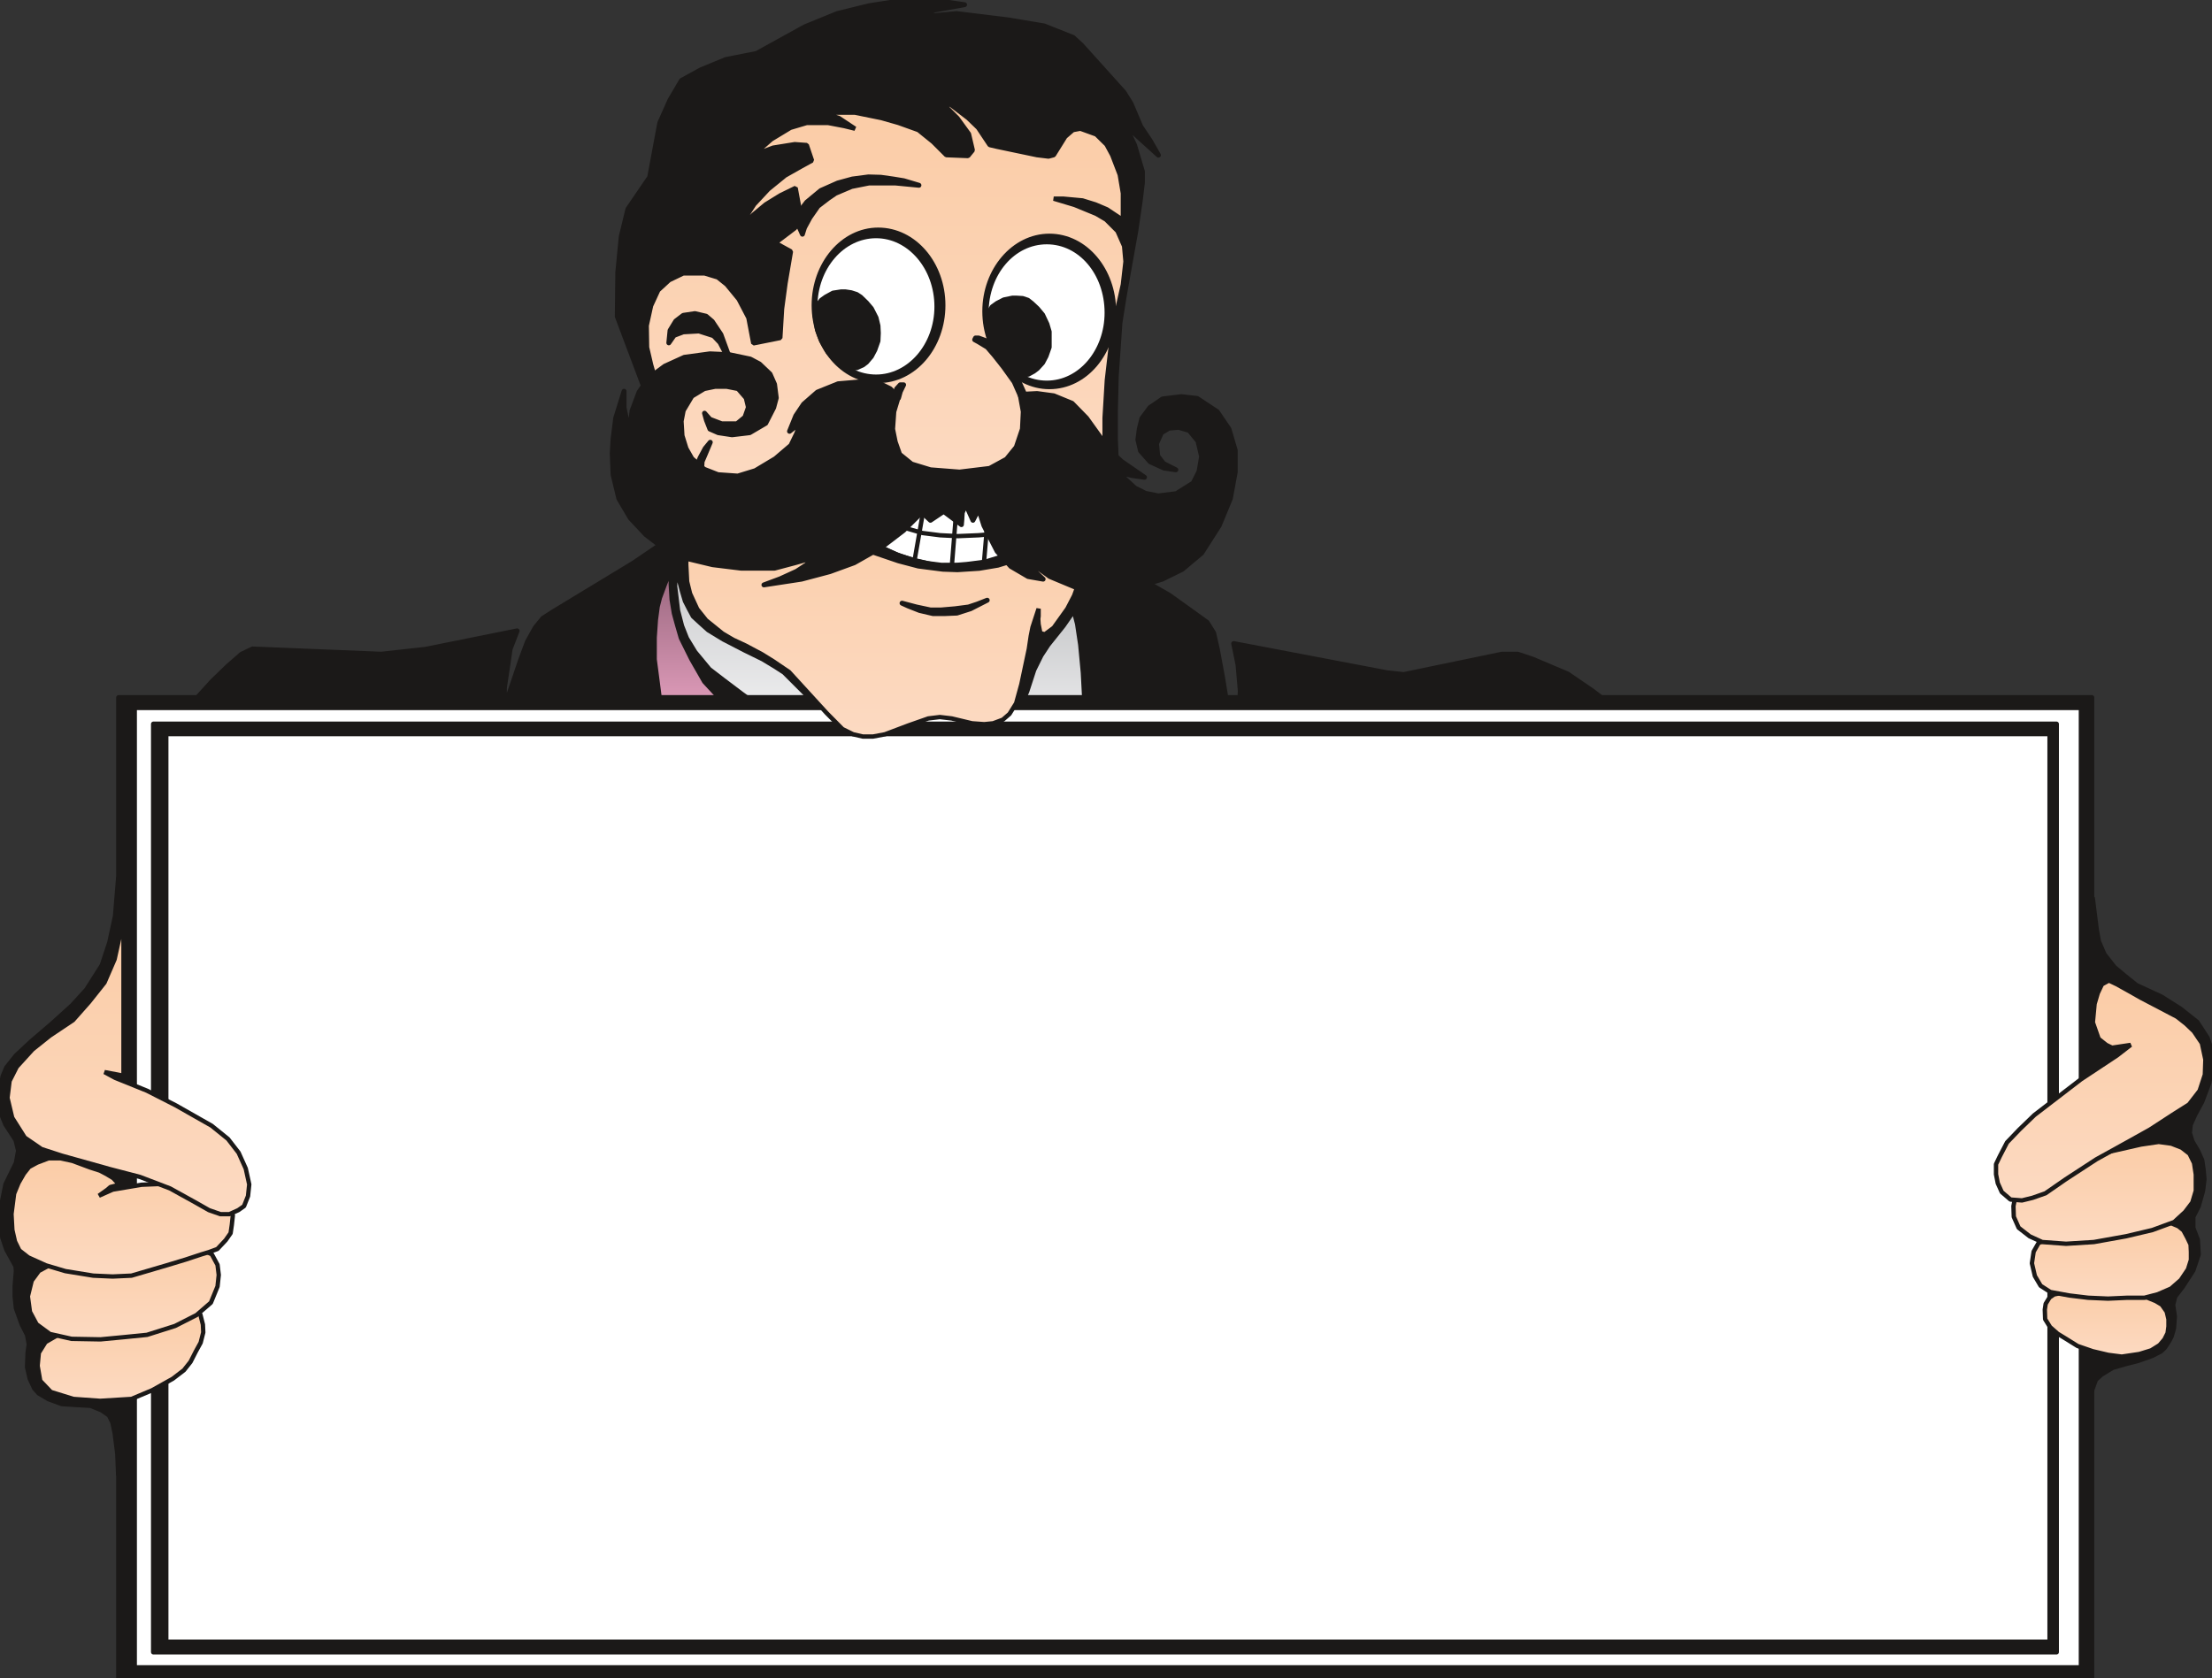 <svg xmlns="http://www.w3.org/2000/svg" xml:space="preserve" width="480" height="96.37mm" fill-rule="evenodd" stroke-linejoin="round" stroke-width="28.222" preserveAspectRatio="xMidYMid" version="1.2" viewBox="0 0 12700 9637"><rect x="0" y="0" width="12700" height="9637" fill="#333333" stroke="none"/><defs class="ClipPathGroup"><clipPath id="a" clipPathUnits="userSpaceOnUse"><path d="M0 0h12700v9637H0z"/></clipPath></defs><g class="SlideGroup"><g class="Slide" clip-path="url(#a)"><g class="Page"><g class="com.sun.star.drawing.PolyPolygonShape"><path fill="none" d="M1079-1h8193v5854H1079z" class="BoundingBox"/><defs><linearGradient id="b" x1="5175" x2="5175" y1="5850" y2="-1" gradientUnits="userSpaceOnUse"><stop offset="0" style="stop-color:#1b1918"/><stop offset="1" style="stop-color:#1b1918"/></linearGradient></defs><path d="m1080 4065 139-153 89-86 79-69 63-30 739 30 254-28 526-106-40 104-13 89-20 134v115l94-277 38-102 45-81 44-54 59-38 460-279 277-188-183-734-186-495 3-254 20-205 38-157 125-183 58-312 59-132 66-112 111-61 143-59 177-35 277-153 186-76 183-45 210-33 199 7 139 20-175 31-66 38 195-18 295 36 208 35 166 66 48 44 244 271 40 64 56 132 56 84 46 81-191-173 54 115 45 152v64l-12 101-26 178-33 184-35 198-23 145-10 147-11 158-5 200v160l8 196 20 211 21 182 45 186 216 124 216 155 38 61 21 92 30 162 25 153 8 488 61-405 8-157-13-150-25-122 882 168 94 10 564-117h91l84 28 203 86 142 97 127 97v831l-7667 955-523-1786Z" style="fill:url(#b)"/><path fill="none" stroke="#1B1918" d="m1080 4065 139-153 89-86 79-69 63-30 739 30 254-28 526-106-40 104-13 89-20 134v115l94-277 38-102 45-81 44-54 59-38 460-279 277-188-183-734-186-495 3-254 20-205 38-157 125-183 58-312 59-132 66-112 111-61 143-59 177-35 277-153 186-76 183-45 210-33 199 7 139 20-175 31-66 38 195-18 295 36 208 35 166 66 48 44 244 271 40 64 56 132 56 84 46 81-191-173 54 115 45 152v64l-12 101-26 178-33 184-35 198-23 145-10 147-11 158-5 200v160l8 196 20 211 21 182 45 186 216 124 216 155 38 61 21 92 30 162 25 153 8 488 61-405 8-157-13-150-25-122 882 168 94 10 564-117h91l84 28 203 86 142 97 127 97v831l-7667 955-523-1786Z"/></g><g class="com.sun.star.drawing.PolyPolygonShape"><path fill="none" d="M3756 3232h685v1050h-685z" class="BoundingBox"/><defs><linearGradient id="c" x1="4098" x2="4098" y1="4279" y2="3232" gradientUnits="userSpaceOnUse"><stop offset="0" style="stop-color:#f3abcb"/><stop offset="1" style="stop-color:#94637a"/></linearGradient></defs><path d="m3866 3233-49 119-30 81-13 51-10 76-7 102v125l17 130 16 124 63 239 586-33-199-140-96-86-99-107-74-129-60-121-22-76-18-66-13-79-5-86v-69l13-55Z" style="fill:url(#c)"/><path fill="none" stroke="#1B1918" d="m3866 3233-49 119-30 81-13 51-10 76-7 102v125l17 130 16 124 63 239 586-33-199-140-96-86-99-107-74-129-60-121-22-76-18-66-13-79-5-86v-69l13-55Z"/></g><g class="com.sun.star.drawing.PolyPolygonShape"><path fill="none" d="M3873 3202h906v1043h-906z" class="BoundingBox"/><defs><linearGradient id="d" x1="4325" x2="4325" y1="4243" y2="3203" gradientUnits="userSpaceOnUse"><stop offset="0" style="stop-color:#f4f4f5"/><stop offset="1" style="stop-color:#c8c9cb"/></linearGradient></defs><path d="m3891 3203-12 83-5 79 7 58 10 83 23 89 28 71 48 79 82 99 82 63 102 77 152 110 222 149 147-25-155-237-51-51-69-69-51-33-71-43-104-51-122-63-87-53-49-44-38-35-23-43-23-45-17-58-16-61-5-51-5-78Z" style="fill:url(#d)"/><path fill="none" stroke="#1B1918" d="m3891 3203-12 83-5 79 7 58 10 83 23 89 28 71 48 79 82 99 82 63 102 77 152 110 222 149 147-25-155-237-51-51-69-69-51-33-71-43-104-51-122-63-87-53-49-44-38-35-23-43-23-45-17-58-16-61-5-51-5-78Z"/></g><g class="com.sun.star.drawing.PolyPolygonShape"><path fill="none" d="M5635 3504h596v842h-596z" class="BoundingBox"/><defs><linearGradient id="e" x1="5932" x2="5932" y1="4343" y2="3504" gradientUnits="userSpaceOnUse"><stop offset="0" style="stop-color:#f4f4f5"/><stop offset="1" style="stop-color:#c8c9cb"/></linearGradient></defs><path d="m6166 3505-61 88-88 110-40 61-41 83-40 123-33 77-31 58-196 239 492-64 96-106 5-120-10-191-15-160-18-120-20-78Z" style="fill:url(#e)"/><path fill="none" stroke="#1B1918" d="m6166 3505-61 88-88 110-40 61-41 83-40 123-33 77-31 58-196 239 492-64 96-106 5-120-10-191-15-160-18-120-20-78Z"/></g><g class="com.sun.star.drawing.PolyPolygonShape"><path fill="none" d="M-1 5043h1576v3425H-1z" class="BoundingBox"/><defs><linearGradient id="f" x1="786" x2="786" y1="8466" y2="5044" gradientUnits="userSpaceOnUse"><stop offset="0" style="stop-color:#1b1918"/><stop offset="1" style="stop-color:#1b1918"/></linearGradient></defs><path d="m680 5044-18 218-33 152-43 130-89 140-83 91-115 104-119 102-87 81-55 69-21 50-10 54-7 56 2 58 8 53 23 56 58 89 15 61-13 71-60 123-31 155 3 79 10 71 23 69 43 78 10 18 2 28-7 86v59l7 68 33 92 31 61 10 53-7 51-3 81 15 66 26 56 25 28 56 33 76 28 79 5 86 5 64 26 43 30 20 41 13 61 15 119 5 117 893-706-893-2716Z" style="fill:url(#f)"/><path fill="none" stroke="#1B1918" d="m680 5044-18 218-33 152-43 130-89 140-83 91-115 104-119 102-87 81-55 69-21 50-10 54-7 56 2 58 8 53 23 56 58 89 15 61-13 71-60 123-31 155 3 79 10 71 23 69 43 78 10 18 2 28-7 86v59l7 68 33 92 31 61 10 53-7 51-3 81 15 66 26 56 25 28 56 33 76 28 79 5 86 5 64 26 43 30 20 41 13 61 15 119 5 117 893-706-893-2716Z"/></g><g class="com.sun.star.drawing.PolyPolygonShape"><path fill="none" d="M11452 5158h1251v2912h-1251z" class="BoundingBox"/><defs><linearGradient id="g" x1="12077" x2="12077" y1="8067" y2="5158" gradientUnits="userSpaceOnUse"><stop offset="0" style="stop-color:#1b1918"/><stop offset="1" style="stop-color:#1b1918"/></linearGradient></defs><path d="m12014 5159 23 182 12 66 32 74 58 74 61 51 66 53 143 66 109 69 96 76 59 91 20 61 8 102-18 94-41 109-40 74-26 58-5 48 15 48 33 56 23 52 8 54 5 55-8 66-25 89-31 61v64l26 68 5 84-31 92-61 94-43 56-12 48 10 66-5 68-13 46-13 25-25 39-23 22-51 26-79 28-78 20-69 20-64 39-33 30-21 58-5 46-246 41-307-1354 561-1555Z" style="fill:url(#g)"/><path fill="none" stroke="#1B1918" d="m12014 5159 23 182 12 66 32 74 58 74 61 51 66 53 143 66 109 69 96 76 59 91 20 61 8 102-18 94-41 109-40 74-26 58-5 48 15 48 33 56 23 52 8 54 5 55-8 66-25 89-31 61v64l26 68 5 84-31 92-61 94-43 56-12 48 10 66-5 68-13 46-13 25-25 39-23 22-51 26-79 28-78 20-69 20-64 39-33 30-21 58-5 46-246 41-307-1354 561-1555Z"/></g><g class="com.sun.star.drawing.PolyPolygonShape"><path fill="none" d="M680 4005h11332v5635H680z" class="BoundingBox"/><defs><linearGradient id="h" x1="6345" x2="6345" y1="9638" y2="4006" gradientUnits="userSpaceOnUse"><stop offset="0" style="stop-color:#1b1918"/><stop offset="1" style="stop-color:#1b1918"/></linearGradient></defs><path d="M681 4006h11329v5632H681V4006Z" style="fill:url(#h)"/><path fill="none" stroke="#1B1918" d="M681 4006h11329v5632H681V4006Z"/></g><g class="com.sun.star.drawing.PolyPolygonShape"><path fill="none" d="M771 4063h11180v5516H771z" class="BoundingBox"/><defs><linearGradient id="i" x1="6360" x2="6360" y1="9576" y2="4063" gradientUnits="userSpaceOnUse"><stop offset="0" style="stop-color:#fff"/><stop offset="1" style="stop-color:#fff"/></linearGradient></defs><path d="M772 4064h11177v5513H772V4064Z" style="fill:url(#i)"/><path fill="none" stroke="#1B1918" d="M772 4064h11177v5513H772V4064Z"/></g><g class="com.sun.star.drawing.PolyPolygonShape"><path fill="none" d="M880 4157h10929v5333H880z" class="BoundingBox"/><defs><linearGradient id="j" x1="6344" x2="6344" y1="9488" y2="4158" gradientUnits="userSpaceOnUse"><stop offset="0" style="stop-color:#1b1918"/><stop offset="1" style="stop-color:#1b1918"/></linearGradient></defs><path d="M881 4158h10926v5330H881V4158Z" style="fill:url(#j)"/><path fill="none" stroke="#1B1918" d="M881 4158h10926v5330H881V4158Z"/></g><g class="com.sun.star.drawing.PolyPolygonShape"><path fill="none" d="M952 4213h10819v5219H952z" class="BoundingBox"/><defs><linearGradient id="k" x1="6361" x2="6361" y1="9430" y2="4214" gradientUnits="userSpaceOnUse"><stop offset="0" style="stop-color:#fff"/><stop offset="1" style="stop-color:#fff"/></linearGradient></defs><path d="M953 4214h10816v5216H953V4214Z" style="fill:url(#k)"/><path fill="none" stroke="#1B1918" d="M953 4214h10816v5216H953V4214Z"/></g><g class="com.sun.star.drawing.PolyPolygonShape"><path fill="none" d="M3927 2728h2276v1516H3927z" class="BoundingBox"/><defs><linearGradient id="l" x1="5064" x2="5064" y1="4229" y2="2740" gradientUnits="userSpaceOnUse"><stop offset="0" style="stop-color:#fcdac2"/><stop offset="1" style="stop-color:#fbcca6"/></linearGradient></defs><path d="m3942 3142-2 99 5 99 17 69 41 89 51 64 94 76 61 36 71 33 94 50 66 41 90 61 216 236 91 92 61 30 56 13h58l69-13 135-51 114-40 66-8 68 8 117 28 70 5 51-5 56-21 38-33 38-61 30-109 43-203 11-74 10-50 15-46 20-61v43l-2 15 2 31 10 51 26 7 51-38 78-109 39-75 22-61-119-467-463-152h-617l-710 152-338 249Z" style="fill:url(#l)"/><path fill="none" stroke="#1B1918" stroke-linejoin="bevel" stroke-width="25" d="m3942 3142-2 99 5 99 17 69 41 89 51 64 94 76 61 36 71 33 94 50 66 41 90 61 216 236 91 92 61 30 56 13h58l69-13 135-51 114-40 66-8 68 8 117 28 70 5 51-5 56-21 38-33 38-61 30-109 43-203 11-74 10-50 15-46 20-61v43l-2 15 2 31 10 51 26 7 51-38 78-109 39-75 22-61-119-467-463-152h-617l-710 152-338 249Z"/></g><g class="com.sun.star.drawing.PolyPolygonShape"><path fill="none" d="M5054 2892h715v360h-715z" class="BoundingBox"/><defs><linearGradient id="m" x1="5411" x2="5411" y1="3249" y2="2892" gradientUnits="userSpaceOnUse"><stop offset="0" style="stop-color:#fff"/><stop offset="1" style="stop-color:#fff"/></linearGradient></defs><path d="m5055 3140 231-204 58 43 80-48 94 72 5-67 28-43 38 81 30-61 51 130 56 107 41 52-97 28-145 18-133 2-137-28-112-38-81-36-7-8Z" style="fill:url(#m)"/><path fill="none" stroke="#1B1918" d="m5055 3140 231-204 58 43 80-48 94 72 5-67 28-43 38 81 30-61 51 130 56 107 41 52-97 28-145 18-133 2-137-28-112-38-81-36-7-8Z"/></g><g class="com.sun.star.drawing.PolyPolygonShape"><path fill="none" d="M3700 541h2776v2337H3700z" class="BoundingBox"/><defs><linearGradient id="n" x1="5087" x2="5087" y1="2864" y2="554" gradientUnits="userSpaceOnUse"><stop offset="0" style="stop-color:#fcdac2"/><stop offset="1" style="stop-color:#fbcca6"/></linearGradient></defs><path d="m3801 2313-63-219-23-99-2-125 25-114 41-89 63-58 81-39h122l76 23 51 41 69 84 56 107 28 147 155-31 10-167 20-148 31-182-89-49 111-84 39-48-34-184-88 43-84 52-71 59-94 94 99-153 81-87 97-79 94-53 60-33-30-89-69-5-124 20-114 43 104-91 109-66 94-28h122l94 18 61 15-92-61-94-31h186l152 31 98 28 114 41 84 68 76 76 125 5 27-33-22-94-66-91-74-74-81-50 119 50 97 74 58 56 66 99 43 10 229 48 66 8 30-8 66-106 44-38 43-8 91 33 59 58 33 61 43 112 18 107v153l-92-61-66-28-74-23-109-10h-56l120 36 124 51 56 33 66 66 38 86 8 89-15 132-36 160-33 191-23 198-13 217v289l-757 117-1446 58-155-58-183-493Z" style="fill:url(#n)"/><path fill="none" stroke="#1B1918" stroke-linejoin="bevel" stroke-width="25" d="m3801 2313-63-219-23-99-2-125 25-114 41-89 63-58 81-39h122l76 23 51 41 69 84 56 107 28 147 155-31 10-167 20-148 31-182-89-49 111-84 39-48-34-184-88 43-84 52-71 59-94 94 99-153 81-87 97-79 94-53 60-33-30-89-69-5-124 20-114 43 104-91 109-66 94-28h122l94 18 61 15-92-61-94-31h186l152 31 98 28 114 41 84 68 76 76 125 5 27-33-22-94-66-91-74-74-81-50 119 50 97 74 58 56 66 99 43 10 229 48 66 8 30-8 66-106 44-38 43-8 91 33 59 58 33 61 43 112 18 107v153l-92-61-66-28-74-23-109-10h-56l120 36 124 51 56 33 66 66 38 86 8 89-15 132-36 160-33 191-23 198-13 217v289l-757 117-1446 58-155-58-183-493Z"/></g><g class="com.sun.star.drawing.PolyPolygonShape"><path fill="none" d="M3839 1800h370v309h-370z" class="BoundingBox"/><defs><linearGradient id="o" x1="4023" x2="4023" y1="2107" y2="1801" gradientUnits="userSpaceOnUse"><stop offset="0" style="stop-color:#1b1918"/><stop offset="1" style="stop-color:#1b1918"/></linearGradient></defs><path d="m4207 2107-68-186-50-75-35-30-64-15-67 10-43 33-33 54-7 71 30-43 53-20 90-5 84 27 37 39 73 140Z" style="fill:url(#o)"/><path fill="none" stroke="#1B1918" d="m4207 2107-68-186-50-75-35-30-64-15-67 10-43 33-33 54-7 71 30-43 53-20 90-5 84 27 37 39 73 140Z"/></g><g class="com.sun.star.drawing.PolyPolygonShape"><path fill="none" d="M4568 1015h710v332h-710z" class="BoundingBox"/><defs><linearGradient id="p" x1="4922" x2="4922" y1="1344" y2="1015" gradientUnits="userSpaceOnUse"><stop offset="0" style="stop-color:#1b1918"/><stop offset="1" style="stop-color:#1b1918"/></linearGradient></defs><path d="m4607 1345-38-85 5-23 58-76 81-67 97-43 84-23 92-12 71 2 71 10 61 10 87 26-135-13h-152l-100 20-92 39-41 28-60 46-46 66-31 57-12 38Z" style="fill:url(#p)"/><path fill="none" stroke="#1B1918" d="m4607 1345-38-85 5-23 58-76 81-67 97-43 84-23 92-12 71 2 71 10 61 10 87 26-135-13h-152l-100 20-92 39-41 28-60 46-46 66-31 57-12 38Z"/></g><g fill="none" class="com.sun.star.drawing.LineShape"><path d="M5451 2822h61v455h-61z" class="BoundingBox"/><path stroke="#1B1918" stroke-linejoin="bevel" stroke-width="25" d="m5498 2835-34 428"/></g><g fill="none" class="com.sun.star.drawing.LineShape"><path d="M5636 2822h61v427h-61z" class="BoundingBox"/><path stroke="#1B1918" stroke-linejoin="bevel" stroke-width="25" d="m5683 2835-34 400"/></g><g fill="none" class="com.sun.star.drawing.LineShape"><path d="M5235 2850h92v399h-92z" class="BoundingBox"/><path stroke="#1B1918" stroke-linejoin="bevel" stroke-width="25" d="m5313 2863-65 372"/></g><g fill="none" class="com.sun.star.drawing.PolyLineShape"><path d="M5049 2974h831v119h-831z" class="BoundingBox"/><path stroke="#1B1918" stroke-linejoin="bevel" stroke-width="25" d="m5062 2987 134 45 100 29 102 13 101 5 120-5 92-8 84-28 71-51"/></g><g class="com.sun.star.drawing.PolyPolygonShape"><path fill="none" d="M4927 3077h1091v197H4927z" class="BoundingBox"/><defs><linearGradient id="q" x1="5472" x2="5472" y1="3272" y2="3078" gradientUnits="userSpaceOnUse"><stop offset="0" style="stop-color:#1b1918"/><stop offset="1" style="stop-color:#1b1918"/></linearGradient></defs><path d="m4938 3133 83 41 138 47 114 30 140 18 84 3 125-8 107-18 124-38 125-52 38-18-13-25-56 10-178 70-114 35-102 13-61 5h-87l-79-10-78-18-84-25-120-55-73-43-31-17-12 5 10 50Z" style="fill:url(#q)"/><path fill="none" stroke="#1B1918" d="m4938 3133 83 41 138 47 114 30 140 18 84 3 125-8 107-18 124-38 125-52 38-18-13-25-56 10-178 70-114 35-102 13-61 5h-87l-79-10-78-18-84-25-120-55-73-43-31-17-12 5 10 50Z"/></g><g class="com.sun.star.drawing.PolyPolygonShape"><path fill="none" d="M5178 3446h492v80h-492z" class="BoundingBox"/><defs><linearGradient id="r" x1="5423" x2="5423" y1="3523" y2="3446" gradientUnits="userSpaceOnUse"><stop offset="0" style="stop-color:#1b1918"/><stop offset="1" style="stop-color:#1b1918"/></linearGradient></defs><path d="m5179 3464 83 22 80 17h61l81-7 77-10 51-17 56-22-96 49-78 25-71 3h-66l-77-18-66-26-35-16Z" style="fill:url(#r)"/><path fill="none" stroke="#1B1918" d="m5179 3464 83 22 80 17h61l81-7 77-10 51-17 56-22-96 49-78 25-71 3h-66l-77-18-66-26-35-16Z"/></g><g class="com.sun.star.drawing.ClosedBezierShape"><path fill="none" d="M4673 1320h743v868h-743z" class="BoundingBox"/><defs><linearGradient id="s" x1="5044" x2="5044" y1="2185" y2="1320" gradientUnits="userSpaceOnUse"><stop offset="0" style="stop-color:#1b1918"/><stop offset="1" style="stop-color:#1b1918"/></linearGradient></defs><path d="m5414 1753-2 44-5 43-10 41-12 40-16 38-18 36-21 33-24 31-27 28-28 25-31 22-33 18-34 14-36 11-37 7-38 2-38-2-36-7-35-11-34-14-32-18-31-22-28-25-26-28-24-31-21-33-19-36-15-38-12-40-10-41-5-43-2-44 2-44 5-43 10-41 12-39 15-38 19-36 21-33 24-31 26-28 28-25 31-22 32-18 34-14 35-11 36-7 38-2 38 2 37 7 36 11 34 14 33 18 31 22 28 25 27 28 24 31 21 33 18 36 16 38 12 39 10 41 5 43 2 44Z" style="fill:url(#s)"/><path fill="none" stroke="#1B1918" d="M5414 1753c0 238-165 433-372 433-203 0-368-195-368-433 0-237 165-432 368-432 207 0 372 195 372 432Z"/></g><g class="com.sun.star.drawing.ClosedBezierShape"><path fill="none" d="M4678 1353h703v814h-703z" class="BoundingBox"/><defs><linearGradient id="t" x1="5029" x2="5029" y1="2164" y2="1353" gradientUnits="userSpaceOnUse"><stop offset="0" style="stop-color:#fff"/><stop offset="1" style="stop-color:#fff"/></linearGradient></defs><path d="m5379 1761-2 41-5 40-9 39-12 37-14 36-18 33-20 31-22 29-25 26-27 23-29 20-30 17-32 14-34 10-34 6-36 2-36-2-35-6-33-10-33-14-30-17-29-20-27-23-25-26-23-29-20-31-18-33-14-36-12-37-9-39-5-40-2-41 2-42 5-40 9-39 12-38 14-35 18-34 20-31 23-29 25-26 27-24 29-20 30-17 33-14 33-10 35-6 36-2 36 2 34 6 34 10 32 14 30 17 29 20 27 24 25 26 22 29 20 31 18 34 14 35 12 38 9 39 5 40 2 42Z" style="fill:url(#t)"/><path fill="none" stroke="#1B1918" d="M5379 1761c0 223-157 404-349 404-194 0-351-181-351-404 0-225 157-407 351-407 192 0 349 182 349 407Z"/></g><g class="com.sun.star.drawing.PolyPolygonShape"><path fill="none" d="M4680 1675h365v443h-365z" class="BoundingBox"/><defs><linearGradient id="u" x1="4862" x2="4862" y1="2116" y2="1676" gradientUnits="userSpaceOnUse"><stop offset="0" style="stop-color:#1b1918"/><stop offset="1" style="stop-color:#1b1918"/></linearGradient></defs><path d="M4681 1820v-35l12-31 23-30 25-18 42-23 46-7h25l33 5 31 10 23 15 34 33 28 33 27 53 11 46 2 42-2 45-18 51-20 38-28 33-21 16-34 15-23 5h-43l-40-28-60-66-38-66-23-62-12-76v2Z" style="fill:url(#u)"/><path fill="none" stroke="#1B1918" d="M4681 1820v-35l12-31 23-30 25-18 42-23 46-7h25l33 5 31 10 23 15 34 33 28 33 27 53 11 46 2 42-2 45-18 51-20 38-28 33-21 16-34 15-23 5h-43l-40-28-60-66-38-66-23-62-12-76v2Z"/></g><g class="com.sun.star.drawing.PolyPolygonShape"><path fill="none" d="M5595 1940h291v344h-291z" class="BoundingBox"/><defs><linearGradient id="v" x1="5740" x2="5740" y1="2281" y2="1940" gradientUnits="userSpaceOnUse"><stop offset="0" style="stop-color:#1b1918"/><stop offset="1" style="stop-color:#1b1918"/></linearGradient></defs><path d="m5858 2272-35-79-61-85-52-66-41-48-51-31-22-12 5-10h17l41 15 43 30 62 82 51 72 38 58 23 51 8 23-18 10-8-10Z" style="fill:url(#v)"/><path fill="none" stroke="#1B1918" d="m5858 2272-35-79-61-85-52-66-41-48-51-31-22-12 5-10h17l41 15 43 30 62 82 51 72 38 58 23 51 8 23-18 10-8-10Z"/></g><g class="com.sun.star.drawing.ClosedBezierShape"><path fill="none" d="M5653 1355h743v868h-743z" class="BoundingBox"/><defs><linearGradient id="w" x1="6024" x2="6024" y1="2220" y2="1355" gradientUnits="userSpaceOnUse"><stop offset="0" style="stop-color:#1b1918"/><stop offset="1" style="stop-color:#1b1918"/></linearGradient></defs><path d="m6394 1788-2 44-5 43-9 41-13 40-15 38-18 36-22 33-23 31-26 28-29 25-30 22-32 18-34 14-36 11-37 7-38 2-38-2-37-7-35-11-34-14-32-18-31-22-29-25-26-28-24-31-21-33-19-36-16-38-12-40-9-41-6-43-2-44 2-44 6-43 9-41 12-39 16-38 19-36 21-33 24-31 26-28 29-25 31-22 32-18 34-14 35-11 37-7 38-2 38 2 37 7 36 11 34 14 32 18 30 22 29 25 26 28 23 31 22 33 18 36 15 38 13 39 9 41 5 43 2 44Z" style="fill:url(#w)"/><path fill="none" stroke="#1B1918" d="M6394 1788c0 238-163 433-369 433-204 0-371-195-371-433 0-237 167-432 371-432 206 0 369 195 369 432Z"/></g><g class="com.sun.star.drawing.ClosedBezierShape"><path fill="none" d="M5661 1388h697v814h-697z" class="BoundingBox"/><defs><linearGradient id="x" x1="6009" x2="6009" y1="2199" y2="1388" gradientUnits="userSpaceOnUse"><stop offset="0" style="stop-color:#fff"/><stop offset="1" style="stop-color:#fff"/></linearGradient></defs><path d="m6356 1796-2 41-5 40-8 38-12 37-14 36-17 33-20 31-22 29-25 26-26 23-29 21-30 17-32 14-33 10-35 6-36 2-36-2-35-6-33-10-32-14-31-17-28-21-27-23-25-26-22-29-20-31-17-33-15-36-12-37-8-38-5-40-2-41 2-42 5-41 8-39 12-37 15-36 17-34 20-31 22-29 25-26 27-23 28-20 31-17 32-14 33-10 35-6 36-2 36 2 35 6 33 10 32 14 30 17 29 20 26 23 25 26 22 29 20 31 17 34 14 36 12 37 8 39 5 41 2 42Z" style="fill:url(#x)"/><path fill="none" stroke="#1B1918" d="M6356 1796c0 221-152 404-346 404s-348-183-348-404c0-227 154-407 348-407s346 180 346 407Z"/></g><g class="com.sun.star.drawing.PolyPolygonShape"><path fill="none" d="M5661 1711h365v443h-365z" class="BoundingBox"/><defs><linearGradient id="y" x1="5843" x2="5843" y1="2152" y2="1712" gradientUnits="userSpaceOnUse"><stop offset="0" style="stop-color:#1b1918"/><stop offset="1" style="stop-color:#1b1918"/></linearGradient></defs><path d="M5667 1856v-33l10-30 20-31 28-20 39-20 48-10h26l33 2 30 10 23 18 32 30 30 36 25 53 13 44v89l-18 51-20 38-30 33-21 16-31 17-26 3h-22l-21-3-40-25-57-64-38-71-23-59-15-76 5 2Z" style="fill:url(#y)"/><path fill="none" stroke="#1B1918" d="M5667 1856v-33l10-30 20-31 28-20 39-20 48-10h26l33 2 30 10 23 18 32 30 30 36 25 53 13 44v89l-18 51-20 38-30 33-21 16-31 17-26 3h-22l-21-3-40-25-57-64-38-71-23-59-15-76 5 2Z"/></g><g class="com.sun.star.drawing.PolyPolygonShape"><path fill="none" d="M5140 2209h50v78h-50z" class="BoundingBox"/><defs><linearGradient id="z" x1="5164" x2="5164" y1="2284" y2="2209" gradientUnits="userSpaceOnUse"><stop offset="0" style="stop-color:#1b1918"/><stop offset="1" style="stop-color:#fff"/></linearGradient></defs><path d="m5159 2285 10-36 19-39h-19l-21 23-7 39 18 13Z" style="fill:url(#z)"/><path fill="none" stroke="#1B1918" d="m5159 2285 10-36 19-39h-19l-21 23-7 39 18 13Z"/></g><g class="com.sun.star.drawing.PolyPolygonShape"><path fill="none" d="M4002 2539h78v149h-78z" class="BoundingBox"/><defs><linearGradient id="A" x1="4040" x2="4040" y1="2686" y2="2540" gradientUnits="userSpaceOnUse"><stop offset="0" style="stop-color:#1b1918"/><stop offset="1" style="stop-color:#1b1918"/></linearGradient></defs><path d="m4029 2686 2-35 18-42 29-69-29 35-29 54-17 40 26 17Z" style="fill:url(#A)"/><path fill="none" stroke="#1B1918" d="m4029 2686 2-35 18-42 29-69-29 35-29 54-17 40 26 17Z"/></g><g class="com.sun.star.drawing.PolyPolygonShape"><path fill="none" d="M3514 2031h3580v1363H3514z" class="BoundingBox"/><defs><linearGradient id="B" x1="5303" x2="5303" y1="3392" y2="2032" gradientUnits="userSpaceOnUse"><stop offset="0" style="stop-color:#1b1918"/><stop offset="1" style="stop-color:#1b1918"/></linearGradient></defs><path d="m5158 2278-48-46-61-30-97-10-140 12-119 48-79 69-45 67-36 89 64-51-23 64-33 68-89 76-115 69-101 31-114-8-79-31-71-61-33-58-23-74-5-83 12-62 49-82 71-43 63-13h66l66 13 46 53 13 54-20 57-46 38h-87l-68-26-31-35 11 40 20 51 48 21 79 12 101-12 92-54 46-90 15-56-10-78-26-59-61-58-53-28-119-25-112-5-147 20-112 51-92 68-56 81-40 107-13 105-18-51-15-72v-94l-48 154-15 119-5 84 5 122 33 137 66 112 89 95 109 84 124 53 150 36 163 20h193l117-31 99-28-31 39-58 38-94 43-94 35 216-33 162-43 140-51 157-89 127-97 105-104 49 46 76-51 102 76 5-69 20-48 41 92 33-64 30 94 76 148 79 87 99 58 86 15-48-45-25-51 112 81 170 71 112 10 106-2 140-28 117-36 114-56 112-94 101-158 64-155 28-152v-125l-36-122-68-100-115-76-91-10-107 13-73 50-46 62-15 61-8 61 15 64 56 63 79 36 68 10-71-36-33-43-7-71 28-63 43-26 56-5 61 18 50 61 21 89-15 86-33 66-97 61-104 13-74-15-61-31-99-91 84 20 71 10-132-91-63-59-49-66-89-124-83-85-105-43-96-13-97 5 18 99-5 100-35 104-56 69-97 53-173 21-167-13-108-33-69-56-25-71-15-74 7-100 26-86Z" style="fill:url(#B)"/><path fill="none" stroke="#1B1918" d="m5158 2278-48-46-61-30-97-10-140 12-119 48-79 69-45 67-36 89 64-51-23 64-33 68-89 76-115 69-101 31-114-8-79-31-71-61-33-58-23-74-5-83 12-62 49-82 71-43 63-13h66l66 13 46 53 13 54-20 57-46 38h-87l-68-26-31-35 11 40 20 51 48 21 79 12 101-12 92-54 46-90 15-56-10-78-26-59-61-58-53-28-119-25-112-5-147 20-112 51-92 68-56 81-40 107-13 105-18-51-15-72v-94l-48 154-15 119-5 84 5 122 33 137 66 112 89 95 109 84 124 53 150 36 163 20h193l117-31 99-28-31 39-58 38-94 43-94 35 216-33 162-43 140-51 157-89 127-97 105-104 49 46 76-51 102 76 5-69 20-48 41 92 33-64 30 94 76 148 79 87 99 58 86 15-48-45-25-51 112 81 170 71 112 10 106-2 140-28 117-36 114-56 112-94 101-158 64-155 28-152v-125l-36-122-68-100-115-76-91-10-107 13-73 50-46 62-15 61-8 61 15 64 56 63 79 36 68 10-71-36-33-43-7-71 28-63 43-26 56-5 61 18 50 61 21 89-15 86-33 66-97 61-104 13-74-15-61-31-99-91 84 20 71 10-132-91-63-59-49-66-89-124-83-85-105-43-96-13-97 5 18 99-5 100-35 104-56 69-97 53-173 21-167-13-108-33-69-56-25-71-15-74 7-100 26-86Z"/></g><g class="com.sun.star.drawing.PolyPolygonShape"><path fill="none" d="M203 7490h978v569H203z" class="BoundingBox"/><defs><linearGradient id="C" x1="691" x2="691" y1="8045" y2="7503" gradientUnits="userSpaceOnUse"><stop offset="0" style="stop-color:#fcdac2"/><stop offset="1" style="stop-color:#fbcca6"/></linearGradient></defs><path d="m383 7637-122 71-38 61-7 75 15 86 61 64 129 40 154 11 180-11 119-50 118-66 64-49 38-48 30-59 28-51 15-59-2-45-15-59-87-45-680 134Z" style="fill:url(#C)"/><path fill="none" stroke="#1B1918" stroke-linejoin="bevel" stroke-width="25" d="m383 7637-122 71-38 61-7 75 15 86 61 64 129 40 154 11 180-11 119-50 118-66 64-49 38-48 30-59 28-51 15-59-2-45-15-59-87-45-680 134Z"/></g><g class="com.sun.star.drawing.PolyPolygonShape"><path fill="none" d="M147 7099h1123v607H147z" class="BoundingBox"/><defs><linearGradient id="D" x1="708" x2="708" y1="7692" y2="7112" gradientUnits="userSpaceOnUse"><stop offset="0" style="stop-color:#fcdac2"/><stop offset="1" style="stop-color:#fbcca6"/></linearGradient></defs><path d="m307 7254-84 45-41 56-22 90 12 89 38 71 76 56 125 28 166 3 137-13 130-13 161-51 124-63 82-71 38-93 7-66-7-58-33-61-214-91-695 142Z" style="fill:url(#D)"/><path fill="none" stroke="#1B1918" stroke-linejoin="bevel" stroke-width="25" d="m307 7254-84 45-41 56-22 90 12 89 38 71 76 56 125 28 166 3 137-13 130-13 161-51 124-63 82-71 38-93 7-66-7-58-33-61-214-91-695 142Z"/></g><g class="com.sun.star.drawing.PolyPolygonShape"><path fill="none" d="M53 6639h1298v706H53z" class="BoundingBox"/><defs><linearGradient id="E" x1="701" x2="701" y1="7330" y2="6651" gradientUnits="userSpaceOnUse"><stop offset="0" style="stop-color:#fcdac2"/><stop offset="1" style="stop-color:#fbcca6"/></linearGradient></defs><path d="m518 6705-102-38-69-15h-68l-66 25-46 25-30 38-31 54-25 61-15 117 5 92 15 66 25 51 51 40 102 46 111 33 160 26 112 5 108-5 201-59 109-33 91-30 43-13 49-18 48-51 28-40 7-48 6-55-41-76-305-102-58-2-120 5-166 28-79 35 49-35 17-15 51-13-35-38-38-23-38-20-56-18Z" style="fill:url(#E)"/><path fill="none" stroke="#1B1918" stroke-linejoin="bevel" stroke-width="25" d="m518 6705-102-38-69-15h-68l-66 25-46 25-30 38-31 54-25 61-15 117 5 92 15 66 25 51 51 40 102 46 111 33 160 26 112 5 108-5 201-59 109-33 91-30 43-13 49-18 48-51 28-40 7-48 6-55-41-76-305-102-58-2-120 5-166 28-79 35 49-35 17-15 51-13-35-38-38-23-38-20-56-18Z"/></g><g class="com.sun.star.drawing.PolyPolygonShape"><path fill="none" d="M30 5265h1415v1722H30z" class="BoundingBox"/><defs><linearGradient id="F" x1="737" x2="737" y1="6972" y2="5277" gradientUnits="userSpaceOnUse"><stop offset="0" style="stop-color:#fcdac2"/><stop offset="1" style="stop-color:#fbcca6"/></linearGradient></defs><path d="m709 5278-51 231-58 134-89 112-92 104-133 89-99 79-91 100-41 81-12 97 27 114 72 114 96 66 117 38 275 77 173 45 173 66 143 79 81 46 66 23h51l51-23 33-23 23-58 7-67-20-91-41-91-61-79-94-76-206-117-165-84-183-74-61-33 109 21v-900Z" style="fill:url(#F)"/><path fill="none" stroke="#1B1918" stroke-linejoin="bevel" stroke-width="25" d="m709 5278-51 231-58 134-89 112-92 104-133 89-99 79-91 100-41 81-12 97 27 114 72 114 96 66 117 38 275 77 173 45 173 66 143 79 81 46 66 23h51l51-23 33-23 23-58 7-67-20-91-41-91-61-79-94-76-206-117-165-84-183-74-61-33 109 21v-900Z"/></g><g class="com.sun.star.drawing.PolyPolygonShape"><path fill="none" d="M11727 7376h737v429h-737z" class="BoundingBox"/><defs><linearGradient id="G" x1="12095" x2="12095" y1="7791" y2="7389" gradientUnits="userSpaceOnUse"><stop offset="0" style="stop-color:#fcdac2"/><stop offset="1" style="stop-color:#fbcca6"/></linearGradient></defs><path d="m11928 7389-61 30-74 15-26 18-22 36-5 33 2 55 28 45 43 38 41 25 74 46 87 30 89 21 78 10 101-15 68-21 48-30 28-33 18-36 5-38v-42l-10-43-28-40-35-21-49-20-245-33-155-30Z" style="fill:url(#G)"/><path fill="none" stroke="#1B1918" stroke-linejoin="bevel" stroke-width="25" d="m11928 7389-61 30-74 15-26 18-22 36-5 33 2 55 28 45 43 38 41 25 74 46 87 30 89 21 78 10 101-15 68-21 48-30 28-33 18-36 5-38v-42l-10-43-28-40-35-21-49-20-245-33-155-30Z"/></g><g class="com.sun.star.drawing.PolyPolygonShape"><path fill="none" d="M11653 7005h940v467h-940z" class="BoundingBox"/><defs><linearGradient id="H" x1="12122" x2="12122" y1="7458" y2="7018" gradientUnits="userSpaceOnUse"><stop offset="0" style="stop-color:#fcdac2"/><stop offset="1" style="stop-color:#fbcca6"/></linearGradient></defs><path d="m11833 7078-129 61-28 49-10 67 17 73 33 56 56 36 109 20 108 13 114 5 110-5h99l77-20 76-33 56-49 41-61 17-54v-46l-2-43-18-38-23-43-28-23-58-25h-461l-156 60Z" style="fill:url(#H)"/><path fill="none" stroke="#1B1918" stroke-linejoin="bevel" stroke-width="25" d="m11833 7078-129 61-28 49-10 67 17 73 33 56 56 36 109 20 108 13 114 5 110-5h99l77-20 76-33 56-49 41-61 17-54v-46l-2-43-18-38-23-43-28-23-58-25h-461l-156 60Z"/></g><g class="com.sun.star.drawing.PolyPolygonShape"><path fill="none" d="M11547 6545h1074v612h-1074z" class="BoundingBox"/><defs><linearGradient id="I" x1="12083" x2="12083" y1="7142" y2="6557" gradientUnits="userSpaceOnUse"><stop offset="0" style="stop-color:#fcdac2"/><stop offset="1" style="stop-color:#fbcca6"/></linearGradient></defs><path d="m11620 6832-50 44-10 51 2 61 28 63 63 49 72 33 137 10 160-10 184-33 152-36 125-46 63-58 41-54 20-67v-94l-10-66-26-53-45-35-59-23-73-10-102 15-334 76-338 183Z" style="fill:url(#I)"/><path fill="none" stroke="#1B1918" stroke-linejoin="bevel" stroke-width="25" d="m11620 6832-50 44-10 51 2 61 28 63 63 49 72 33 137 10 160-10 184-33 152-36 125-46 63-58 41-54 20-67v-94l-10-66-26-53-45-35-59-23-73-10-102 15-334 76-338 183Z"/></g><g class="com.sun.star.drawing.PolyPolygonShape"><path fill="none" d="M11447 5618h1229v1290h-1229z" class="BoundingBox"/><defs><linearGradient id="J" x1="12061" x2="12061" y1="6893" y2="5630" gradientUnits="userSpaceOnUse"><stop offset="0" style="stop-color:#fcdac2"/><stop offset="1" style="stop-color:#fbcca6"/></linearGradient></defs><path d="m12108 5631-40 22-24 51-18 61-10 107 33 94 44 35 33 16 107-16-79 61-207 137-267 205-86 83-71 74-41 79-22 46v58l10 51 23 51 50 43 66 5 61-15 74-26 117-81 175-114 179-99 129-72 140-91 84-53 61-79 30-92 3-87-20-94-46-68-46-44-51-40-208-109-58-33-79-44-46-22Z" style="fill:url(#J)"/><path fill="none" stroke="#1B1918" stroke-linejoin="bevel" stroke-width="25" d="m12108 5631-40 22-24 51-18 61-10 107 33 94 44 35 33 16 107-16-79 61-207 137-267 205-86 83-71 74-41 79-22 46v58l10 51 23 51 50 43 66 5 61-15 74-26 117-81 175-114 179-99 129-72 140-91 84-53 61-79 30-92 3-87-20-94-46-68-46-44-51-40-208-109-58-33-79-44-46-22Z"/></g></g></g></g></svg>
